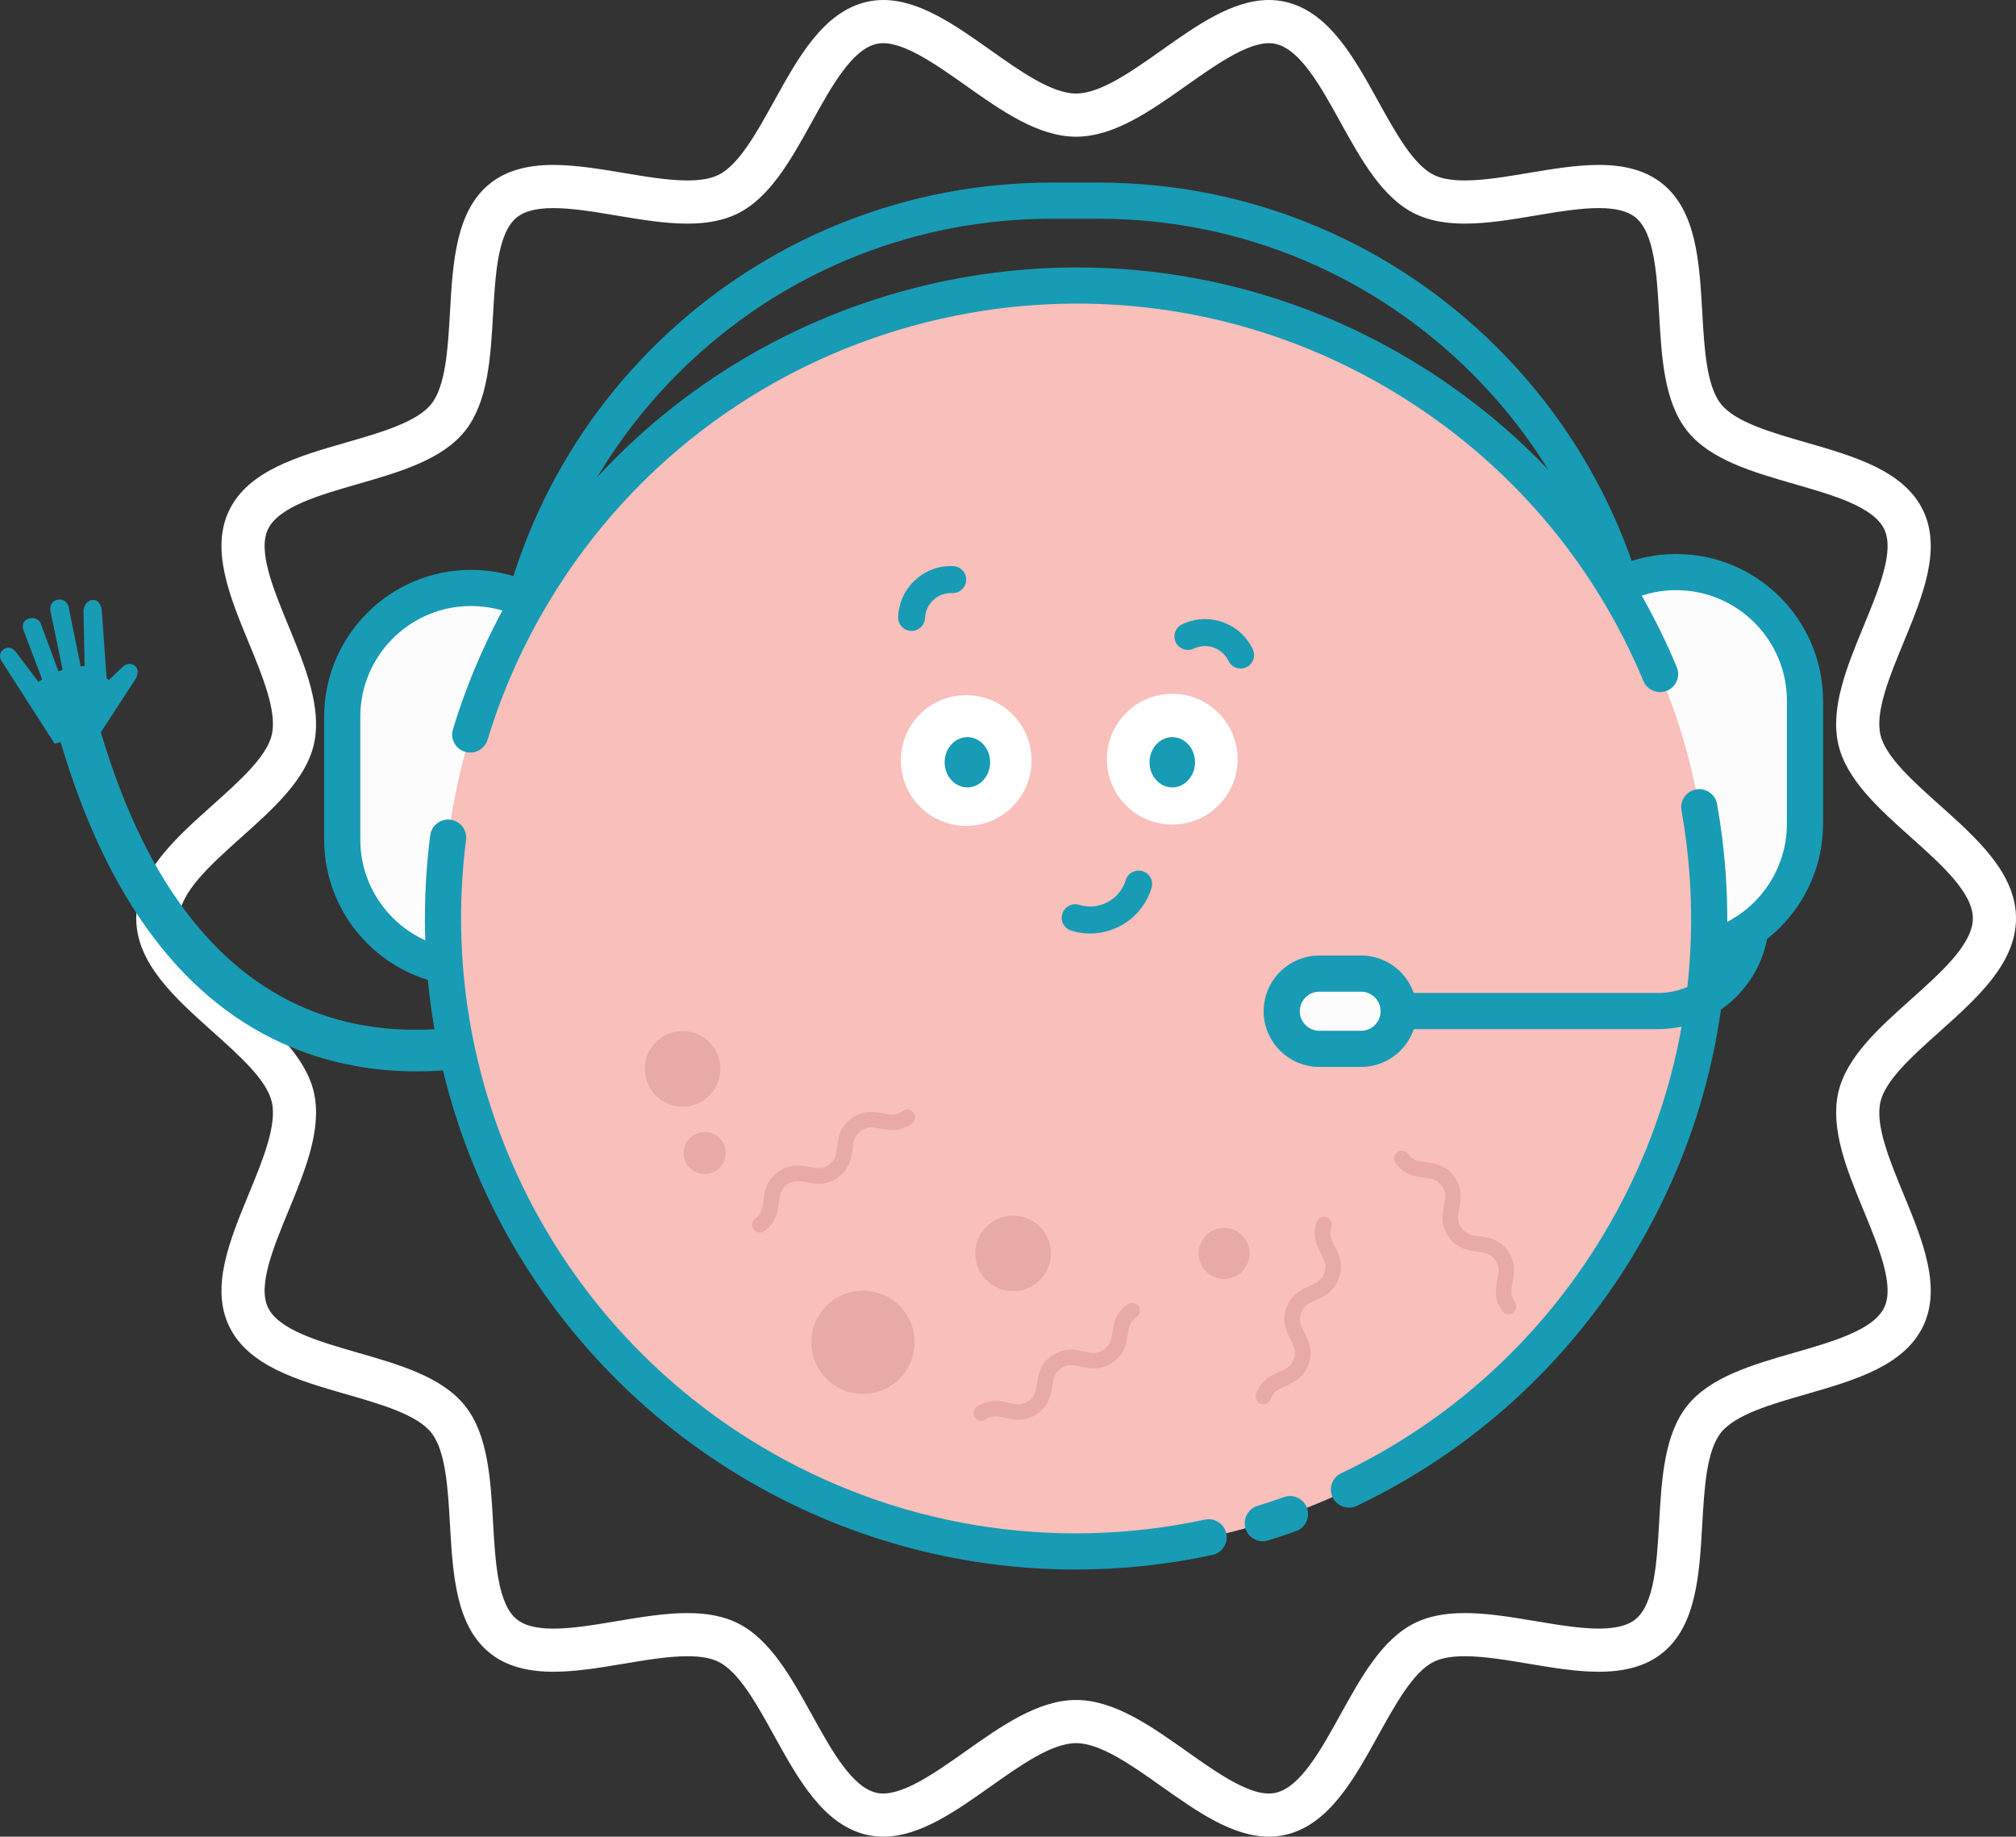 <?xml version="1.0" encoding="utf-8"?>
<!-- Generator: Adobe Illustrator 16.0.0, SVG Export Plug-In . SVG Version: 6.00 Build 0)  -->
<!DOCTYPE svg PUBLIC "-//W3C//DTD SVG 1.1//EN" "http://www.w3.org/Graphics/SVG/1.1/DTD/svg11.dtd">
<svg version="1.1" id="Layer_1" xmlns="http://www.w3.org/2000/svg" xmlns:xlink="http://www.w3.org/1999/xlink" x="0px" y="0px"
	 width="390.392px" height="355.664px" viewBox="0 0 390.392 355.664" enable-background="new 0 0 390.392 355.664"
	 xml:space="preserve">
<rect x="0" y="0" width="390.392" height="355.664" fill="#333333" stroke="none"/>
<g>
	<defs>
		<rect id="SVGID_1_" x="-973.33" y="-175.439" width="1920" height="680"/>
	</defs>
	<clipPath id="SVGID_2_">
		<use xlink:href="#SVGID_1_"  overflow="visible"/>
	</clipPath>
</g>
<g>
	<g>
		<g>
			<path fill="#FFFFFF" d="M167.886,355.314c-8.411-1.915-13.279-10.718-17.986-19.232c-3.368-6.093-6.848-12.393-10.819-14.31
				c-1.47-0.709-3.423-1.053-5.972-1.053c-3.67,0-8.062,0.737-12.309,1.45c-4.571,0.767-9.294,1.559-13.631,1.559
				c-5.226,0-9.239-1.175-12.271-3.595c-6.644-5.305-7.211-15.265-7.761-24.898c-0.403-7.026-0.816-14.292-3.633-17.819
				c-2.789-3.493-9.751-5.496-16.483-7.436c-9.309-2.678-18.932-5.448-22.647-13.153c-3.651-7.563,0.128-16.721,3.782-25.578
				c2.707-6.564,5.507-13.352,4.48-17.86c-0.961-4.228-6.287-8.991-11.438-13.595c-7.286-6.515-14.819-13.249-14.819-21.962
				c0-8.713,7.533-15.448,14.819-21.962c5.15-4.605,10.477-9.367,11.438-13.595c1.026-4.508-1.773-11.296-4.484-17.859
				c-3.65-8.857-7.43-18.015-3.778-25.577c3.714-7.702,13.337-10.473,22.644-13.152c6.734-1.938,13.696-3.942,16.487-7.435
				c2.816-3.527,3.231-10.794,3.633-17.821c0.55-9.632,1.117-19.591,7.759-24.897c3.031-2.42,7.043-3.597,12.271-3.597
				c4.336,0,9.062,0.793,13.63,1.559c4.244,0.713,8.636,1.449,12.306,1.449c2.549,0,4.506-0.344,5.975-1.053
				c3.973-1.917,7.454-8.217,10.822-14.31c4.707-8.515,9.575-17.319,17.989-19.233c1.02-0.231,2.087-0.35,3.169-0.35
				c7.033,0,13.995,4.929,20.729,9.695c5.847,4.138,11.889,8.417,16.599,8.417c4.709,0,10.752-4.28,16.599-8.417
				C231.719,4.929,238.681,0,245.713,0c1.082,0,2.148,0.118,3.172,0.35c8.412,1.914,13.279,10.717,17.983,19.231
				c3.369,6.093,6.854,12.394,10.829,14.311c1.466,0.708,3.419,1.053,5.969,1.053c3.67,0,8.062-0.736,12.309-1.449
				c4.567-0.768,9.291-1.559,13.627-1.559c5.227,0,9.24,1.175,12.27,3.595c6.645,5.305,7.213,15.265,7.763,24.898
				c0.403,7.026,0.816,14.292,3.632,17.819c2.789,3.493,9.754,5.497,16.487,7.436c9.304,2.68,18.929,5.449,22.645,13.152
				c3.651,7.563-0.129,16.722-3.782,25.579c-2.707,6.563-5.507,13.351-4.48,17.859c0.96,4.228,6.287,8.99,11.438,13.595
				c7.286,6.515,14.819,13.25,14.819,21.962c0,8.713-7.533,15.449-14.819,21.962c-5.15,4.604-10.478,9.366-11.438,13.594
				c-1.026,4.508,1.773,11.295,4.48,17.86c3.653,8.855,7.434,18.013,3.782,25.577c-3.714,7.703-13.341,10.473-22.645,13.153
				c-6.733,1.938-13.698,3.942-16.487,7.435c-2.815,3.529-3.232,10.794-3.632,17.821c-0.55,9.632-1.118,19.591-7.759,24.894
				c-3.031,2.422-7.045,3.598-12.271,3.598c-4.337,0-9.062-0.793-13.63-1.559c-4.245-0.713-8.636-1.449-12.306-1.449
				c-2.55,0-4.506,0.344-5.976,1.053c-3.972,1.917-7.454,8.216-10.821,14.309c-4.708,8.515-9.575,17.32-17.989,19.232
				c-1.021,0.231-2.088,0.35-3.17,0.35h-0.003c-7.033-0.001-13.995-4.93-20.728-9.695c-5.845-4.138-11.888-8.417-16.597-8.417
				c-4.71,0-10.752,4.279-16.599,8.417c-6.731,4.767-13.696,9.697-20.729,9.695C169.976,355.664,168.908,355.546,167.886,355.314z
				 M229.811,339.146c6.269,4.438,12.795,9.028,17.222,8.016c4.762-1.082,8.708-8.22,12.526-15.125
				c3.999-7.237,8.138-14.72,14.507-17.793c2.624-1.268,5.768-1.883,9.604-1.883c4.366,0,9.105,0.795,13.69,1.564
				c4.423,0.741,8.603,1.443,12.245,1.443c3.257,0,5.563-0.58,7.058-1.771c3.722-2.974,4.185-11.04,4.628-18.839
				c0.476-8.333,0.969-16.95,5.446-22.56c4.447-5.573,12.714-7.951,20.704-10.251c7.541-2.171,15.339-4.416,17.432-8.753
				c2.024-4.198-1.028-11.6-3.98-18.758c-3.205-7.77-6.519-15.805-4.908-22.899c1.553-6.828,7.89-12.493,14.017-17.972
				c5.918-5.289,12.034-10.759,12.034-15.732S375.918,167.39,370,162.101c-6.127-5.479-12.464-11.145-14.017-17.973
				c-1.61-7.095,1.703-15.129,4.908-22.899c2.952-7.158,6.005-14.561,3.98-18.759c-2.095-4.338-9.893-6.583-17.432-8.752
				c-7.993-2.302-16.257-4.68-20.704-10.253c-4.478-5.608-4.971-14.225-5.446-22.558c-0.447-7.801-0.906-15.868-4.631-18.842
				c-1.493-1.191-3.801-1.77-7.058-1.77c-3.64,0-7.819,0.701-12.246,1.443c-4.584,0.771-9.323,1.564-13.689,1.564
				c-3.833,0-6.977-0.614-9.601-1.882c-6.373-3.072-10.508-10.556-14.511-17.794c-3.816-6.904-7.761-14.042-12.522-15.124
				c-4.357-1.01-10.959,3.583-17.219,8.016c-6.913,4.893-14.061,9.954-21.428,9.954s-14.515-5.061-21.428-9.954
				c-6.266-4.437-12.855-9.016-17.216-8.016c-4.765,1.082-8.713,8.222-12.529,15.125c-4,7.238-8.138,14.722-14.507,17.795
				c-2.626,1.268-5.768,1.882-9.604,1.882c-4.366,0-9.105-0.794-13.69-1.563c-4.424-0.742-8.603-1.443-12.245-1.443
				c-3.257,0-5.564,0.579-7.055,1.77c-3.726,2.975-4.188,11.042-4.631,18.842c-0.477,8.333-0.969,16.951-5.447,22.56
				c-4.45,5.573-12.713,7.951-20.703,10.252c-7.542,2.171-15.34,4.415-17.432,8.752c-2.024,4.198,1.028,11.6,3.98,18.757
				c3.205,7.77,6.519,15.804,4.907,22.899c-1.553,6.829-7.89,12.495-14.017,17.973c-5.918,5.289-12.033,10.759-12.033,15.732
				s6.115,10.443,12.033,15.732c6.127,5.479,12.464,11.144,14.017,17.973c1.611,7.096-1.702,15.13-4.907,22.9
				c-2.952,7.158-6.005,14.561-3.98,18.758c2.095,4.338,9.893,6.583,17.434,8.753c7.991,2.301,16.253,4.679,20.701,10.251
				c4.479,5.609,4.971,14.225,5.447,22.559c0.445,7.801,0.905,15.868,4.631,18.842c1.493,1.192,3.8,1.77,7.057,1.77
				c3.641,0,7.819-0.701,12.245-1.443c4.585-0.77,9.327-1.566,13.694-1.566c3.832,0,6.976,0.616,9.601,1.883
				c6.369,3.073,10.508,10.556,14.506,17.792c3.814,6.904,7.763,14.043,12.523,15.126c4.392,0.995,10.962-3.583,17.22-8.017
				c6.913-4.893,14.061-9.953,21.428-9.953S222.9,334.252,229.811,339.146z"/>
		</g>
	</g>
	<g>
		<path fill="#189BB4" d="M322.082,144.677h-7c0-56.419-45.9-102.32-102.319-102.32h-9.119c-25.838,0-50.506,9.656-69.461,27.189
			c-18.85,17.435-30.394,41.074-32.507,66.562l-6.977-0.578c2.259-27.237,14.593-52.496,34.73-71.123
			c20.252-18.733,46.608-29.05,74.214-29.05h9.119C273.042,35.357,322.082,84.397,322.082,144.677z"/>
	</g>
	<g>
		<g>
			<path fill="#189BB4" d="M80.694,207.469c-7.685,0-15.929-1.244-24.137-4.626c-20.807-8.574-35.935-28.645-44.963-59.654
				c-0.617-2.121,0.602-4.341,2.723-4.958c2.119-0.62,4.342,0.601,4.959,2.722c8.306,28.527,21.854,46.853,40.271,54.469
				c26.753,11.064,55.338-4.371,55.623-4.529c1.936-1.063,4.367-0.362,5.434,1.57s0.368,4.362-1.562,5.432
				C118.095,198.419,101.427,207.469,80.694,207.469z"/>
		</g>
		<g>
			<path fill="#189BB4" d="M0.778,125.688c-1.292,0.812-0.585,2.145-0.585,2.145l10.373,16.155l8.794-1.927l6.902-10.596
				c0,0,0.962-1.625-0.11-2.515c-1.193-0.991-2.436,0.211-2.436,0.211l-2.648,2.552l-0.428-0.383l-0.93-13.242
				c0,0-0.29-2.056-1.791-1.901c-1.523,0.154-1.746,1.942-1.746,1.942l0.206,10.822l-0.756,0.083l-2.334-11.472
				c0,0-0.39-1.752-2.113-1.429c-1.716,0.308-1.427,2.108-1.427,2.108l2.379,11.46l-0.81,0.311l-3.489-9.41
				c0,0-0.649-1.332-2.329-0.785c-1.522,0.478-0.998,2.091-0.998,2.091l3.663,9.649l-0.703,0.504l-4.344-5.744
				C3.119,126.318,2.201,124.838,0.778,125.688"/>
		</g>
	</g>
	<g>
		<path fill="#FCFCFC" d="M116.157,162.572c0,13.775-11.168,24.943-24.944,24.943l0,0c-13.775,0-24.943-11.168-24.943-24.943
			v-23.776c0-13.776,11.168-24.943,24.943-24.943l0,0c13.776,0,24.944,11.167,24.944,24.943V162.572z"/>
		<path fill="#189BB4" d="M91.213,191.015c-15.684,0-28.443-12.76-28.443-28.443v-23.776c0-15.684,12.76-28.443,28.443-28.443
			c15.685,0,28.444,12.76,28.444,28.443v23.776C119.657,178.255,106.897,191.015,91.213,191.015z M91.213,117.352
			c-11.824,0-21.443,9.62-21.443,21.443v23.776c0,11.824,9.619,21.443,21.443,21.443s21.444-9.62,21.444-21.443v-23.776
			C112.657,126.972,103.037,117.352,91.213,117.352z"/>
	</g>
	<g>
		<path fill="#FCFCFC" d="M349.532,159.499c0,13.775-11.168,24.943-24.944,24.943l0,0c-13.775,0-24.943-11.168-24.943-24.943
			v-23.776c0-13.776,11.168-24.943,24.943-24.943l0,0c13.776,0,24.944,11.167,24.944,24.943V159.499z"/>
		<path fill="#189BB4" d="M324.588,187.942c-15.684,0-28.443-12.76-28.443-28.443v-23.776c0-15.684,12.76-28.443,28.443-28.443
			c15.685,0,28.444,12.76,28.444,28.443v23.776C353.032,175.182,340.272,187.942,324.588,187.942z M324.588,114.279
			c-11.824,0-21.443,9.62-21.443,21.443v23.776c0,11.824,9.619,21.443,21.443,21.443s21.444-9.62,21.444-21.443v-23.776
			C346.032,123.898,336.412,114.279,324.588,114.279z"/>
	</g>
	<g>
		<circle fill="#F9BFBB" cx="208.385" cy="177.833" r="122.573"/>
	</g>
	<g>
		<g>
			<path fill="#189BB4" d="M261.222,291.948c-1.308,0-2.562-0.736-3.161-1.996c-0.832-1.745-0.092-3.833,1.653-4.665
				c21.146-10.076,38.717-26.069,50.811-46.25c12.613-21.051,18.375-45.065,16.66-69.444c-0.298-4.24-0.827-8.499-1.571-12.659
				c-0.341-1.903,0.926-3.722,2.829-4.062c1.9-0.338,3.722,0.926,4.062,2.829c0.788,4.405,1.348,8.914,1.663,13.401
				c1.816,25.817-4.283,51.245-17.639,73.533c-12.804,21.368-31.408,38.302-53.803,48.972
				C262.239,291.838,261.727,291.948,261.222,291.948z"/>
		</g>
		<g>
			<path fill="#189BB4" d="M244.532,298.457c-1.495,0-2.88-0.965-3.344-2.469c-0.569-1.847,0.466-3.807,2.312-4.376
				c1.745-0.539,3.469-1.113,5.121-1.706c1.819-0.654,3.824,0.292,4.477,2.111c0.653,1.819-0.292,3.824-2.111,4.477
				c-1.752,0.629-3.576,1.237-5.422,1.807C245.222,298.407,244.874,298.457,244.532,298.457z"/>
		</g>
		<g>
			<path fill="#189BB4" d="M208.269,303.93c-22.615,0.001-44.913-6.106-64.686-17.953c-42.975-25.752-66.634-74.51-60.275-124.216
				c0.245-1.917,1.996-3.276,3.916-3.027c1.917,0.245,3.272,1.999,3.027,3.916c-6.006,46.948,16.341,93,56.93,117.323
				c25.969,15.56,56.561,20.636,86.136,14.294c1.886-0.404,3.75,0.798,4.155,2.688s-0.798,3.751-2.688,4.156
				C225.987,302.997,217.102,303.929,208.269,303.93z"/>
		</g>
		<g>
			<path fill="#189BB4" d="M91.065,145.739c-0.337,0-0.68-0.049-1.02-0.152c-1.849-0.562-2.893-2.518-2.33-4.367
				c2.984-9.813,7.198-19.298,12.525-28.189c35.733-59.631,113.315-79.076,172.947-43.344
				c23.274,13.947,41.087,34.517,51.512,59.486c0.745,1.784-0.098,3.833-1.881,4.579c-1.785,0.744-3.835-0.098-4.578-1.881
				c-9.845-23.58-26.668-43.005-48.65-56.178c-56.321-33.748-129.596-15.382-163.346,40.937c-5.033,8.401-9.015,17.36-11.832,26.627
				C93.954,144.766,92.566,145.739,91.065,145.739z"/>
		</g>
	</g>
	<g>
		<g opacity="0.4">
			<g>
				<circle fill="#CC8A89" cx="237.046" cy="242.713" r="4.933"/>
			</g>
		</g>
		<g opacity="0.4">
			<g>
				<circle fill="#CC8A89" cx="167.102" cy="259.927" r="9.997"/>
			</g>
		</g>
		<g opacity="0.4">
			<g>
				<circle fill="#CC8A89" cx="196.185" cy="242.713" r="7.319"/>
			</g>
		</g>
		<g opacity="0.4">
			<g>
				<circle fill="#CC8A89" cx="132.182" cy="206.979" r="7.318"/>
			</g>
		</g>
		<g opacity="0.4">
			<g>
				<circle fill="#CC8A89" cx="136.458" cy="223.28" r="4.071"/>
			</g>
		</g>
		<g opacity="0.4">
			<g>
				<g>
					<path fill="#CC8A89" d="M145.762,237.748c-0.267-0.627-0.076-1.377,0.498-1.797c1.264-0.921,1.399-1.992,1.589-3.474
						c0.218-1.708,0.488-3.835,2.797-5.517c2.311-1.681,4.417-1.287,6.109-0.97c1.468,0.274,2.527,0.472,3.79-0.447
						c1.26-0.917,1.396-1.986,1.583-3.467c0.218-1.707,0.486-3.833,2.793-5.512c2.305-1.681,4.411-1.286,6.103-0.968
						c1.467,0.274,2.525,0.473,3.784-0.444c0.669-0.488,1.606-0.341,2.095,0.328c0.492,0.667,0.341,1.607-0.327,2.096
						c-2.307,1.682-4.412,1.286-6.104,0.968c-1.466-0.274-2.524-0.473-3.783,0.444c-1.26,0.918-1.396,1.987-1.584,3.465
						c-0.216,1.708-0.485,3.834-2.793,5.515c-2.308,1.681-4.414,1.287-6.107,0.971c-1.467-0.274-2.527-0.472-3.793,0.446
						c-1.26,0.921-1.396,1.991-1.586,3.472c-0.218,1.708-0.488,3.834-2.797,5.518c-0.67,0.488-1.607,0.341-2.096-0.329
						C145.862,237.952,145.806,237.852,145.762,237.748z"/>
				</g>
			</g>
		</g>
		<g opacity="0.4">
			<g>
				<g>
					<path fill="#CC8A89" d="M291.41,254.311c-0.198-0.104-0.376-0.255-0.516-0.449c-1.671-2.314-1.265-4.418-0.939-6.109
						c0.282-1.464,0.486-2.521-0.425-3.785c-0.912-1.262-1.979-1.402-3.459-1.598c-1.706-0.224-3.831-0.503-5.501-2.818
						c-1.673-2.315-1.269-4.42-0.944-6.112c0.281-1.466,0.484-2.526-0.43-3.793s-1.985-1.409-3.464-1.604
						c-1.707-0.227-3.833-0.508-5.505-2.825c-0.484-0.672-0.332-1.609,0.34-2.094c0.672-0.485,1.608-0.333,2.095,0.339
						c0.912,1.267,1.982,1.409,3.464,1.605c1.707,0.225,3.834,0.507,5.502,2.822c1.672,2.316,1.268,4.421,0.944,6.113
						c-0.281,1.466-0.483,2.526,0.431,3.792c0.914,1.268,1.981,1.406,3.459,1.6c1.707,0.224,3.832,0.502,5.5,2.817
						c1.67,2.314,1.265,4.417,0.938,6.108c-0.281,1.464-0.485,2.522,0.427,3.785c0.484,0.672,0.333,1.61-0.339,2.094
						C292.511,254.545,291.897,254.568,291.41,254.311z"/>
				</g>
			</g>
		</g>
		<g opacity="0.4">
			<g>
				<g>
					<path fill="#CC8A89" d="M243.947,271.748c-0.646-0.341-0.963-1.114-0.713-1.825c0.948-2.689,2.907-3.557,4.481-4.254
						c1.364-0.604,2.35-1.039,2.867-2.508c0.518-1.471,0.024-2.429-0.659-3.754c-0.788-1.53-1.77-3.434-0.821-6.125
						c0.95-2.694,2.909-3.563,4.483-4.262c1.365-0.605,2.352-1.042,2.87-2.516c0.521-1.473,0.025-2.433-0.657-3.76
						c-0.788-1.532-1.77-3.437-0.819-6.131c0.276-0.781,1.133-1.191,1.914-0.916c0.775,0.271,1.191,1.132,0.916,1.914
						c-0.521,1.473-0.027,2.432,0.657,3.76c0.787,1.531,1.769,3.437,0.819,6.131c-0.95,2.693-2.91,3.562-4.483,4.26
						c-1.365,0.605-2.352,1.043-2.871,2.518c-0.518,1.469-0.024,2.427,0.658,3.753c0.79,1.53,1.771,3.434,0.823,6.125
						c-0.949,2.691-2.908,3.559-4.482,4.255c-1.364,0.604-2.349,1.04-2.866,2.508c-0.275,0.781-1.132,1.191-1.913,0.916
						C244.08,271.812,244.013,271.782,243.947,271.748z"/>
				</g>
			</g>
		</g>
		<g opacity="0.4">
			<g>
				<g>
					<path fill="#CC8A89" d="M189.334,274.971c-0.21-0.11-0.396-0.272-0.539-0.482c-0.466-0.685-0.288-1.618,0.396-2.084
						c2.358-1.605,4.45-1.142,6.131-0.769c1.454,0.323,2.506,0.556,3.793-0.321c1.29-0.876,1.46-1.941,1.696-3.414
						c0.271-1.7,0.61-3.815,2.97-5.419c2.361-1.606,4.454-1.145,6.137-0.773c1.457,0.321,2.512,0.554,3.804-0.326
						c1.292-0.877,1.464-1.943,1.7-3.417c0.273-1.701,0.613-3.818,2.978-5.423c0.687-0.466,1.618-0.286,2.083,0.397
						c0.466,0.686,0.287,1.618-0.397,2.084c-1.293,0.878-1.464,1.943-1.701,3.417c-0.273,1.7-0.612,3.817-2.976,5.421
						c-2.361,1.606-4.455,1.145-6.137,0.774c-1.458-0.322-2.512-0.554-3.803,0.324c-1.289,0.876-1.46,1.939-1.695,3.412
						c-0.272,1.7-0.61,3.816-2.972,5.42c-2.357,1.605-4.449,1.141-6.13,0.769c-1.455-0.323-2.506-0.555-3.793,0.321
						C190.403,275.208,189.809,275.222,189.334,274.971z"/>
				</g>
			</g>
		</g>
	</g>
	<g>
		<g>
			<g>
				<path fill="#189BB4" d="M176.531,122.172c-0.039,0-0.074-0.001-0.109-0.003c-1.441-0.06-2.562-1.276-2.5-2.717
					c0.111-2.739,1.285-5.271,3.299-7.125c2.02-1.859,4.637-2.835,7.381-2.7c1.443,0.061,2.559,1.278,2.496,2.718
					c-0.057,1.441-1.273,2.551-2.717,2.499c-1.363-0.048-2.633,0.414-3.623,1.324c-0.986,0.912-1.562,2.155-1.619,3.502
					C179.078,121.073,177.924,122.172,176.531,122.172z"/>
			</g>
		</g>
		<g>
			<g>
				<path fill="#189BB4" d="M241.27,129.249c-1.277,0.548-2.777-0.006-3.381-1.275c-0.586-1.212-1.602-2.13-2.877-2.576
					c-1.266-0.447-2.596-0.37-3.85,0.208c-1.287,0.608-2.861,0.075-3.482-1.227c-0.623-1.299-0.076-2.857,1.227-3.482
					c2.469-1.174,5.258-1.336,7.848-0.426c2.582,0.913,4.658,2.778,5.84,5.25c0.623,1.3,0.072,2.861-1.227,3.48
					C241.334,129.219,241.301,129.234,241.27,129.249z"/>
			</g>
		</g>
		<g>
			<g>
				<path fill="#189BB4" d="M212.178,180.719c-1.576,0.137-3.182-0.029-4.74-0.508c-1.377-0.423-2.154-1.882-1.73-3.258
					c0.424-1.381,1.883-2.156,3.262-1.734c1.848,0.567,3.801,0.383,5.508-0.522c1.705-0.902,2.951-2.418,3.518-4.265
					c0.428-1.378,1.875-2.156,3.26-1.729c1.383,0.422,2.16,1.88,1.732,3.259c-0.973,3.182-3.129,5.792-6.062,7.348
					C215.424,180.105,213.82,180.576,212.178,180.719z"/>
			</g>
		</g>
		<g>
			<g>
				<circle fill="#FFFFFF" cx="187.101" cy="147.265" r="12.661"/>
			</g>
			<g>
				<path fill="#189BB4" d="M191.736,147.611c0,2.687-1.975,4.867-4.41,4.867c-2.426,0-4.4-2.181-4.4-4.867
					c0-2.689,1.975-4.868,4.4-4.868C189.762,142.743,191.736,144.922,191.736,147.611z"/>
			</g>
			<g>
				<circle fill="#FFFFFF" cx="227.009" cy="147.011" r="12.661"/>
			</g>
			<g>
				<path fill="#189BB4" d="M231.414,147.611c0,2.687-1.975,4.867-4.408,4.867c-2.428,0-4.402-2.181-4.402-4.867
					c0-2.689,1.975-4.868,4.402-4.868C229.439,142.743,231.414,144.922,231.414,147.611z"/>
			</g>
		</g>
	</g>
	<g>
		<g>
			<path fill="#189BB4" d="M321.072,199.286h-65.195v-7h65.195c7.995,0,14.5-6.505,14.5-14.5h7
				C342.572,189.641,332.928,199.286,321.072,199.286z"/>
		</g>
		<g>
			<path fill="#FCFCFC" d="M270.853,195.818c0,4.024-3.262,7.286-7.286,7.286h-8.076c-4.023,0-7.285-3.262-7.285-7.286l0,0
				c0-4.024,3.262-7.286,7.285-7.286h8.076C267.591,188.532,270.853,191.794,270.853,195.818L270.853,195.818z"/>
			<path fill="#189BB4" d="M263.566,206.604h-8.076c-5.947,0-10.785-4.839-10.785-10.786s4.838-10.786,10.785-10.786h8.076
				c5.947,0,10.786,4.839,10.786,10.786S269.514,206.604,263.566,206.604z M255.49,192.032c-2.087,0-3.785,1.698-3.785,3.786
				s1.698,3.786,3.785,3.786h8.076c2.088,0,3.786-1.698,3.786-3.786s-1.698-3.786-3.786-3.786H255.49z"/>
		</g>
	</g>
</g>
</svg>
